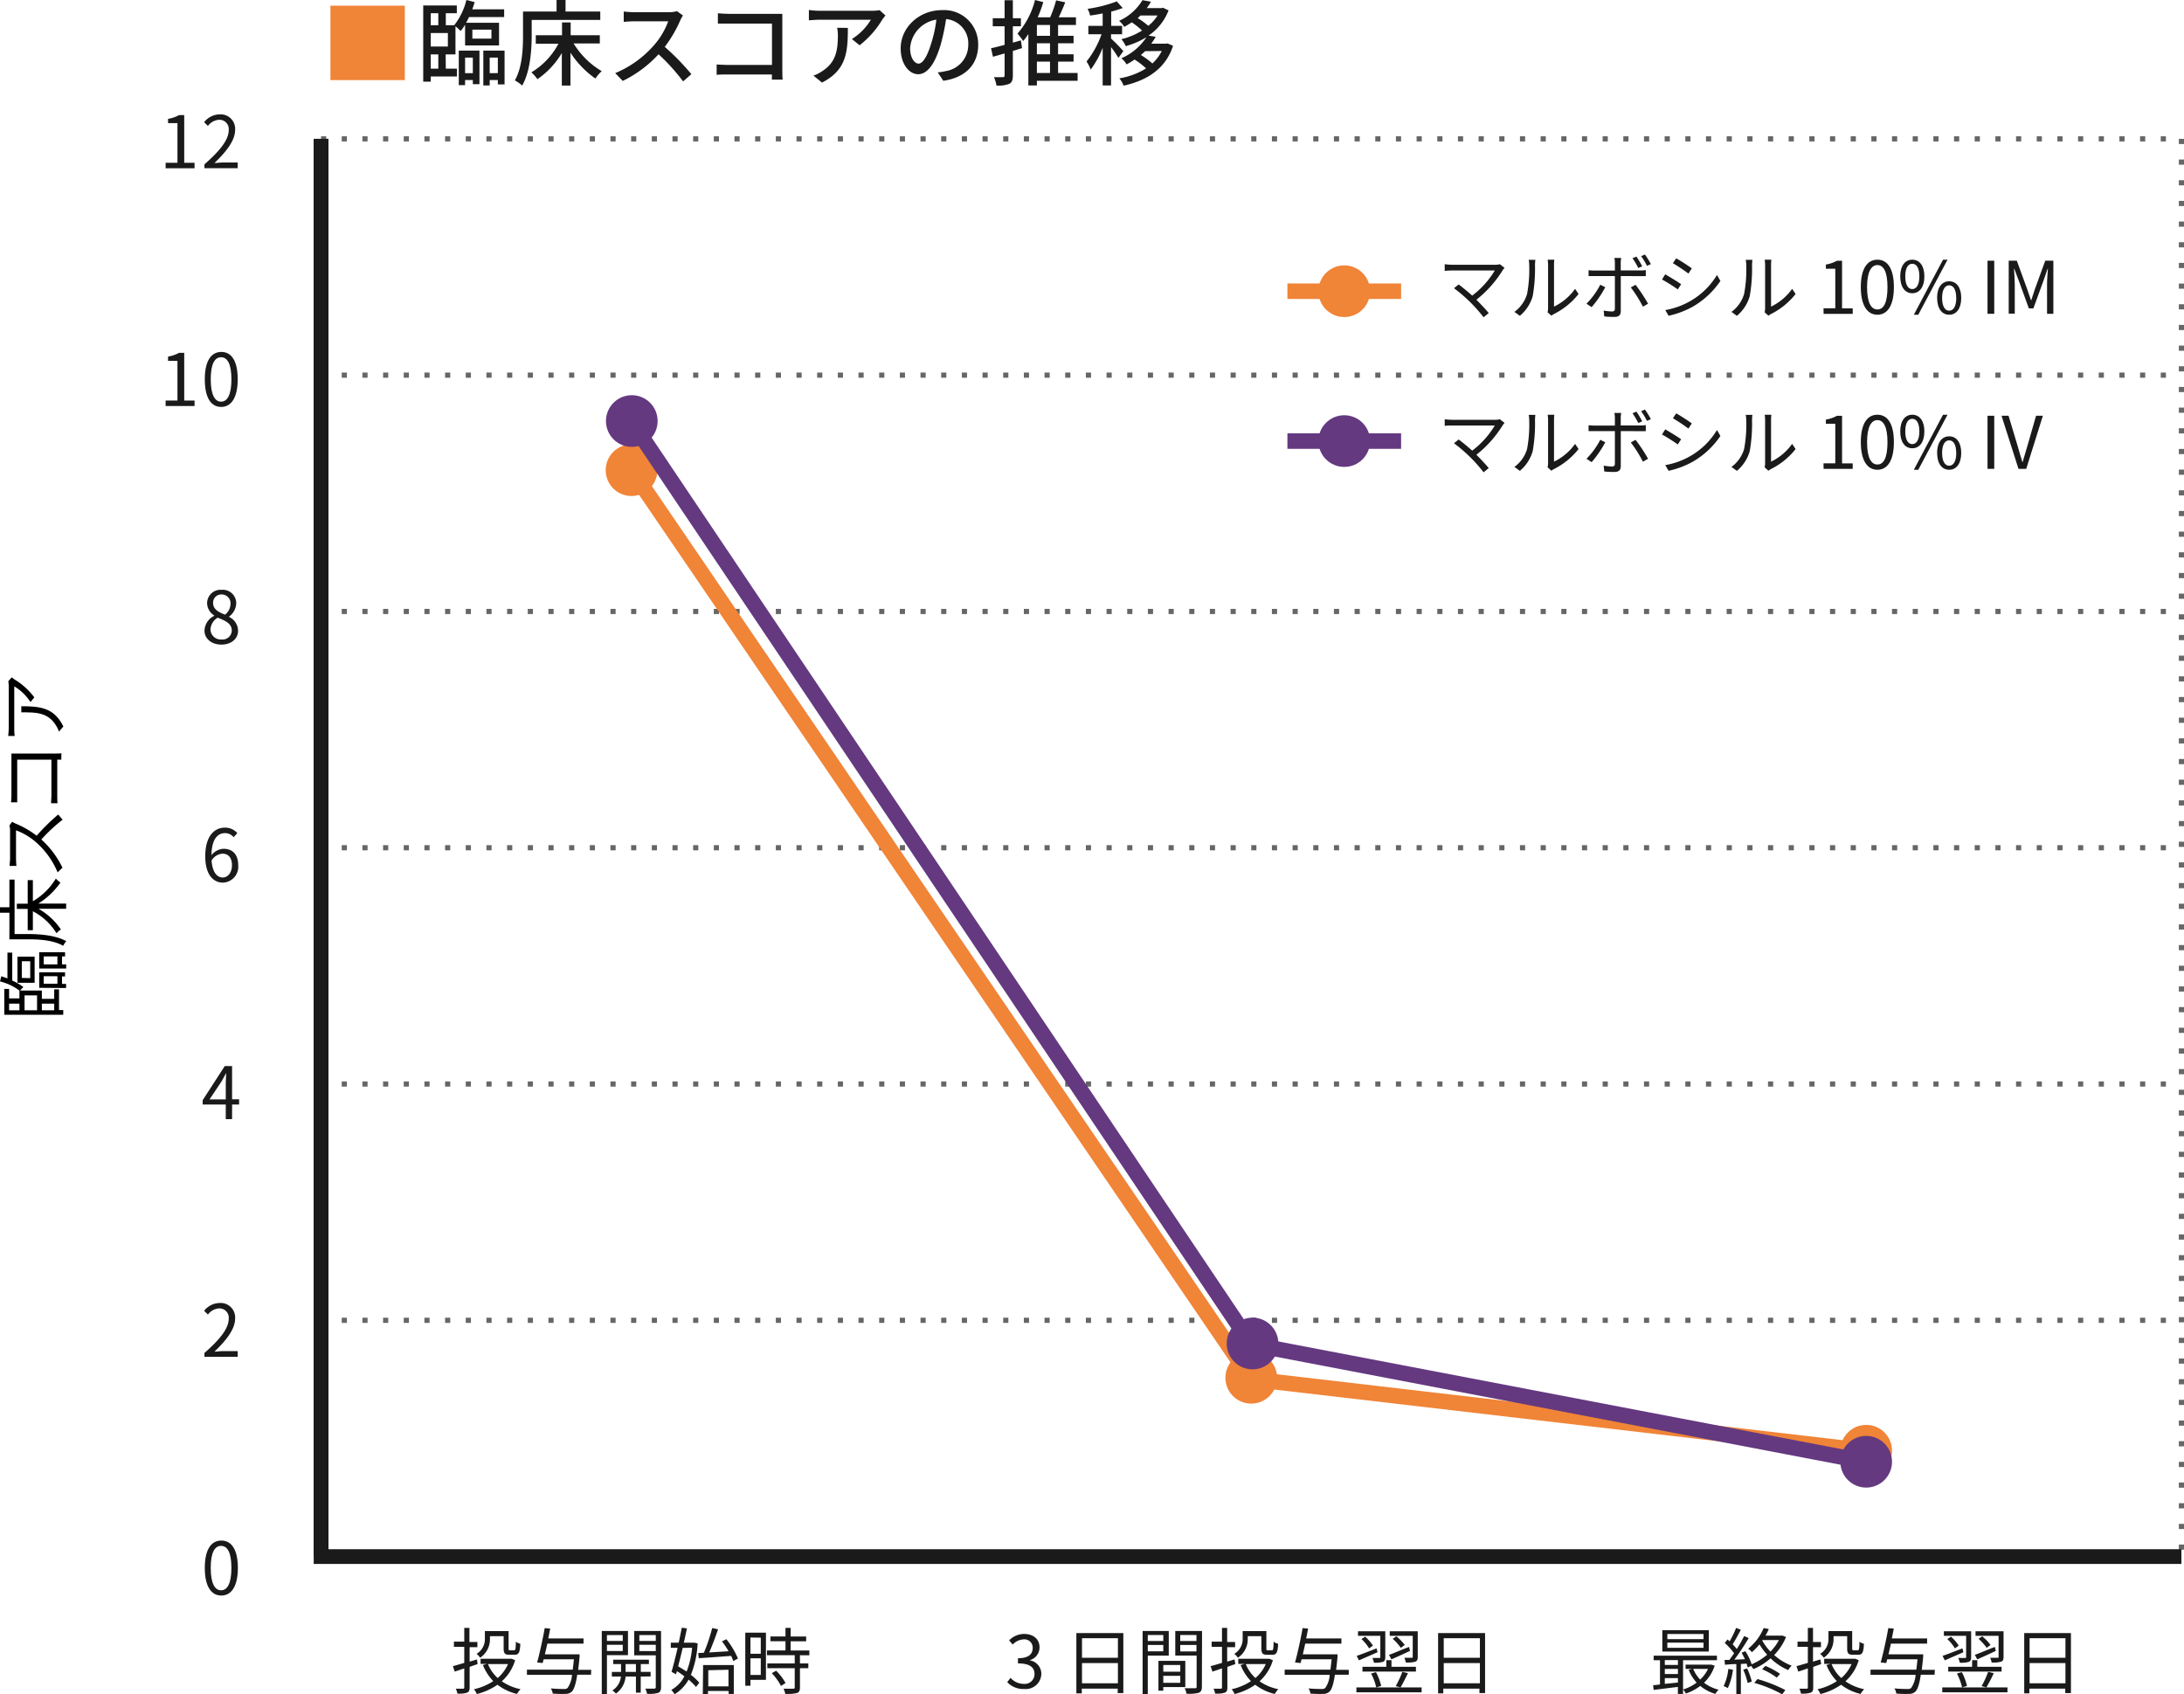 <svg xmlns="http://www.w3.org/2000/svg" viewBox="0 0 422.63 327.85"><defs><style>.cls-1{fill:#f08437;}.cls-2,.cls-3,.cls-5,.cls-6,.cls-7{fill:none;stroke-miterlimit:10;}.cls-2{stroke:#666;stroke-dasharray:1 3;}.cls-3{stroke:#b3b3b3;stroke-width:1.62px;}.cls-4{fill:#1a1a1a;}.cls-5{stroke:#1a1a1a;stroke-width:2.85px;}.cls-6{stroke:#f08437;}.cls-6,.cls-7{stroke-width:3px;}.cls-7{stroke:#643980;}.cls-8{fill:#643980;}</style></defs><g id="レイヤー_2" data-name="レイヤー 2"><g id="text"><circle class="cls-1" cx="361.13" cy="280.72" r="5"/><circle class="cls-1" cx="260.13" cy="56.35" r="5"/><circle class="cls-1" cx="242.13" cy="266.6" r="5"/><circle class="cls-1" cx="122.21" cy="90.98" r="5"/><line class="cls-2" x1="62.13" y1="26.87" x2="422.13" y2="26.87"/><line class="cls-2" x1="62.13" y1="72.59" x2="422.13" y2="72.59"/><line class="cls-2" x1="62.13" y1="118.32" x2="422.13" y2="118.32"/><line class="cls-2" x1="62.13" y1="164.04" x2="422.13" y2="164.04"/><line class="cls-2" x1="62.13" y1="209.76" x2="422.13" y2="209.76"/><line class="cls-2" x1="62.13" y1="255.48" x2="422.13" y2="255.48"/><line class="cls-2" x1="422.13" y1="26.87" x2="422.13" y2="301.2"/><line class="cls-3" x1="62.13" y1="301.2" x2="62.13" y2="26.87"/><path class="cls-1" d="M78.34,1.1V15.5H63.94V1.1Z"/><path class="cls-4" d="M86.27,13.29h2.15V14.8H83.36v1H81.9V1.06h6.5v1.5H86.27V4.88H87.9l0,0A12.77,12.77,0,0,0,90.25,0l1.61.41c-.15.47-.29.92-.47,1.39h6.17V3.3h-6.8c-.18.39-.36.75-.56,1.11h6.37V8.79H90v-4A10.64,10.64,0,0,1,89.14,6a13,13,0,0,0-1-.92v5.45h-1.9ZM83.36,2.56V4.88h1.46V2.56Zm3.31,3.83H83.36V9h3.31Zm-3.31,6.9h1.46V10.53H83.36Zm5.42-3.5h4v6.49H91.5v-.8H90v1H88.78ZM90,11.15v3h1.5v-3Zm1.41-3.68H95.1V5.74H91.41Zm6.23,2.32v6.54h-1.3v-.85H94.76v1.05H93.53V9.79Zm-1.3,4.36v-3H94.76v3Z"/><path class="cls-4" d="M102.89,6.81c0,2.8-.27,7-1.84,9.74a8.23,8.23,0,0,0-1.42-1c1.46-2.55,1.58-6.21,1.58-8.78V2.23h6.49V0h1.74V2.23h6.72V3.85H102.89ZM111,8.41a15.83,15.83,0,0,0,5.44,5.36,7.32,7.32,0,0,0-1.22,1.43,18.4,18.4,0,0,1-4.83-5v6.36h-1.67v-6.3A16,16,0,0,1,104,15.32,8.25,8.25,0,0,0,102.83,14a14.3,14.3,0,0,0,5.24-5.54h-4.39V6.82h5.08V4.34h1.67V6.82h5.64V8.41Z"/><path class="cls-4" d="M132.16,3a6.19,6.19,0,0,0-.52.94,24.59,24.59,0,0,1-3,5.13,47.16,47.16,0,0,1,5.15,5.28l-1.6,1.4a38.66,38.66,0,0,0-4.75-5.25,23.16,23.16,0,0,1-6.93,5.16l-1.46-1.51a20.3,20.3,0,0,0,7.4-5.28,14.68,14.68,0,0,0,2.86-4.75h-6.61c-.7,0-1.67.09-2,.11v-2a17.51,17.51,0,0,0,2,.13h6.68A5.42,5.42,0,0,0,131,2.16Z"/><path class="cls-4" d="M149.37,15.41c0-.25,0-.59,0-1h-8.53c-.74,0-1.64,0-2.16.07v-2c.52,0,1.31.09,2.09.09h8.62v-8H141c-.7,0-1.62,0-2.08,0v-2c.63.05,1.49.11,2.08.11h8.95c.49,0,1.12,0,1.44,0,0,.4,0,1,0,1.52v9.3c0,.63,0,1.52.07,1.91Z"/><path class="cls-4" d="M171.35,3c-.17.2-.45.54-.6.76a17.78,17.78,0,0,1-4.41,5l-1.49-1.21a11.21,11.21,0,0,0,3.67-3.73h-9.89c-.7,0-1.33.06-2.1.11v-2a16,16,0,0,0,2.1.16H168.7a9.63,9.63,0,0,0,1.51-.12Zm-7.28,2.4c0,4.7-.27,8.15-5,10.58l-1.66-1.35a7.07,7.07,0,0,0,1.73-.88c2.57-1.66,3-3.93,3-6.91A8,8,0,0,0,162,5.37Z"/><path class="cls-4" d="M181.46,14a9.37,9.37,0,0,0,1.58-.25,5.13,5.13,0,0,0,4.33-5.06,4.72,4.72,0,0,0-4.29-5,41.55,41.55,0,0,1-1.06,5c-1.08,3.64-2.56,5.67-4.34,5.67s-3.39-2-3.39-5c0-4,3.51-7.4,8-7.4a6.6,6.6,0,0,1,7,6.73c0,3.73-2.39,6.32-6.75,6.94ZM180.2,8.39a24.56,24.56,0,0,0,1-4.59,6,6,0,0,0-5.08,5.51c0,2,.92,3,1.64,3S179.37,11.15,180.2,8.39Z"/><path class="cls-4" d="M197.78,9.31,196,9.85V14.6c0,.88-.18,1.35-.69,1.62a5.72,5.72,0,0,1-2.48.33,6.5,6.5,0,0,0-.49-1.62h1.73c.24,0,.33-.09.33-.34V10.34l-2.25.64-.37-1.64c.72-.16,1.63-.39,2.62-.66V5.08h-2.29V3.53h2.29V.05H196V3.53h1.56V5.08H196V8.25l1.55-.44Zm10.75,6.32h-7.88v.9H199V6.59A13.58,13.58,0,0,1,198,7.94a13.78,13.78,0,0,0-1.1-1.44A15.59,15.59,0,0,0,200.29,0l1.6.41a23.09,23.09,0,0,1-1.08,2.94h2.41A23.86,23.86,0,0,0,204.37.07l1.77.38c-.4,1-.83,2-1.26,2.9h3.33V4.84h-3.46V6.93h3V8.37h-3V10.5h3v1.42h-3v2.2h3.78ZM203.19,4.84h-2.54V6.93h2.54Zm0,3.53h-2.54V10.5h2.54Zm-2.54,5.75h2.54v-2.2h-2.54Z"/><path class="cls-4" d="M216.43,11.2A23,23,0,0,0,215,9.11v7.42h-1.62V9.25a17.94,17.94,0,0,1-2.31,4.2,9.11,9.11,0,0,0-.81-1.55,18.09,18.09,0,0,0,2.9-5.27h-2.55V5h2.77V2.59c-.83.18-1.66.31-2.43.42a5,5,0,0,0-.49-1.3A26.47,26.47,0,0,0,216.11.27l1.15,1.28c-.65.25-1.42.48-2.23.7V5h2.11V6.63H215v.82a33.64,33.64,0,0,1,2.38,2.44ZM227,8.86c-1.48,4.55-5.15,6.73-9.56,7.72a5.23,5.23,0,0,0-.83-1.42,14,14,0,0,0,5.17-1.93,14.72,14.72,0,0,0-2.23-1.71,12.52,12.52,0,0,1-1.55.94A4.47,4.47,0,0,0,217,11.27a11,11,0,0,0,4.85-4.07,15.76,15.76,0,0,1-4,1.73A5.47,5.47,0,0,0,217,7.58a13.17,13.17,0,0,0,4-1.67,13.58,13.58,0,0,0-2-1.59,15.29,15.29,0,0,1-1.44.88,5.07,5.07,0,0,0-1-1.17,10.1,10.1,0,0,0,4.52-4l1.64.3a8.78,8.78,0,0,1-.81,1.24h2.87l.28-.07,1.07.51a10.31,10.31,0,0,1-3.88,4.88l1.39.23a12,12,0,0,1-.86,1.33h2.84l.31-.05ZM220.7,3l-.54.51A14.52,14.52,0,0,1,222.21,5,8,8,0,0,0,224,3Zm.9,6.9c-.27.25-.54.5-.83.75A13.85,13.85,0,0,1,223,12.28a8.51,8.51,0,0,0,1.82-2.41Z"/><path class="cls-4" d="M32.05,31.5h2.29V23.83H32.52V23a6.7,6.7,0,0,0,2.13-.73h1V31.5h2v1.06H32.05Z"/><path class="cls-4" d="M39.56,31.8c3.22-2.81,4.7-4.86,4.7-6.62a1.8,1.8,0,0,0-1.89-2,2.88,2.88,0,0,0-2.13,1.19l-.74-.73a3.92,3.92,0,0,1,3-1.51,2.81,2.81,0,0,1,3,3c0,2-1.61,4.13-4,6.41.53,0,1.16-.1,1.68-.1H46v1.11H39.56Z"/><path class="cls-4" d="M32.05,77.5h2.29V69.83H32.52V69a6.7,6.7,0,0,0,2.13-.73h1V77.5h2v1.06H32.05Z"/><path class="cls-4" d="M39.63,73.39c0-3.57,1.24-5.29,3.2-5.29S46,69.83,46,73.39s-1.25,5.35-3.2,5.35S39.63,77,39.63,73.39Zm5.15,0c0-3-.78-4.26-2-4.26s-2,1.26-2,4.26.79,4.33,2,4.33S44.78,76.42,44.78,73.39Z"/><path class="cls-4" d="M39.57,122a3.3,3.3,0,0,1,1.89-2.83v-.07a2.87,2.87,0,0,1-1.38-2.37,2.6,2.6,0,0,1,2.81-2.6,2.6,2.6,0,0,1,2.82,2.7,3.37,3.37,0,0,1-1.38,2.48v.07a3,3,0,0,1,1.74,2.69c0,1.5-1.29,2.66-3.22,2.66S39.57,123.59,39.57,122Zm5.28,0c0-1.37-1.26-1.89-2.72-2.48a2.82,2.82,0,0,0-1.4,2.33,2,2,0,0,0,2.15,1.89A1.78,1.78,0,0,0,44.85,122.05Zm-.24-5.14a1.71,1.71,0,0,0-1.75-1.83,1.57,1.57,0,0,0-1.62,1.66c0,1.24,1.1,1.77,2.31,2.25A2.76,2.76,0,0,0,44.61,116.91Z"/><path class="cls-4" d="M45.22,162a2.2,2.2,0,0,0-1.66-.79c-1.4,0-2.59,1.08-2.64,4.27a3.17,3.17,0,0,1,2.33-1.24c1.74,0,2.85,1.08,2.85,3.22a3.08,3.08,0,0,1-2.94,3.33c-2,0-3.44-1.69-3.44-5.08,0-4,1.81-5.56,3.8-5.56a3.13,3.13,0,0,1,2.4,1.05Zm-.33,5.46c0-1.39-.6-2.27-1.85-2.27a2.68,2.68,0,0,0-2.1,1.32c.16,2.12.93,3.29,2.22,3.29C44.14,169.75,44.89,168.81,44.89,167.41Z"/><path class="cls-4" d="M46.27,213.73H44.91v2.83H43.69v-2.83H39.22v-.84l4.27-6.6h1.42v6.42h1.36Zm-2.58-1v-3.15c0-.51.06-1.33.08-1.87h-.05c-.26.51-.54,1-.83,1.52l-2.34,3.5Z"/><path class="cls-4" d="M39.56,261.8c3.22-2.81,4.7-4.86,4.7-6.62a1.8,1.8,0,0,0-1.89-2,2.88,2.88,0,0,0-2.13,1.19l-.74-.73a3.92,3.92,0,0,1,3-1.51,2.81,2.81,0,0,1,3,3c0,2-1.61,4.13-4,6.41.53,0,1.16-.1,1.68-.1H46v1.11H39.56Z"/><path class="cls-4" d="M39.63,303.39c0-3.57,1.24-5.29,3.2-5.29s3.2,1.73,3.2,5.29-1.25,5.35-3.2,5.35S39.63,307,39.63,303.39Zm5.15,0c0-3-.78-4.26-2-4.26s-2,1.26-2,4.26.79,4.33,2,4.33S44.78,306.42,44.78,303.39Z"/><polyline class="cls-5" points="422.13 301.2 62.13 301.2 62.13 26.87"/><line class="cls-5" x1="62.13" y1="301.2" x2="62.13" y2="26.87"/><path class="cls-4" d="M92.42,322l-1.54.54v4c0,.58-.15.87-.52,1a5.15,5.15,0,0,1-1.85.17,3.45,3.45,0,0,0-.31-.94h1.39c.18,0,.25-.06.25-.27v-3.67c-.66.23-1.29.45-1.85.63l-.35-1.06c.6-.15,1.36-.38,2.2-.63v-3.11h-2v-1h2V315h1v2.73h1.54v1H90.88v2.8l1.42-.43Zm7.27-.75a8.88,8.88,0,0,1-2.58,4.08,9.69,9.69,0,0,0,3.63,1.53,4.18,4.18,0,0,0-.69.92A9.88,9.88,0,0,1,96.27,326a12.23,12.23,0,0,1-4,1.8,3.39,3.39,0,0,0-.56-.93,11,11,0,0,0,3.74-1.57,9.48,9.48,0,0,1-2-3.11l.75-.22H93v-1h5.82l.19,0ZM94.81,317a4.3,4.3,0,0,1-1.89,3.77,3.58,3.58,0,0,0-.7-.75,3.3,3.3,0,0,0,1.61-3v-1.4h4.59v3.34c0,.32,0,.38.3.38h.76c.26,0,.32-.21.35-1.66a2.5,2.5,0,0,0,.86.39c-.07,1.7-.32,2.13-1.1,2.13h-1c-.88,0-1.13-.25-1.13-1.23v-2.37H94.81Zm-.38,5a7.28,7.28,0,0,0,1.88,2.7,7.59,7.59,0,0,0,2-2.7Z"/><path class="cls-4" d="M114.37,324.06H111.7c-.28,1.86-.61,2.78-1,3.22a1.71,1.71,0,0,1-1.25.49,23,23,0,0,1-2.49-.06,2.32,2.32,0,0,0-.38-1c1.08.1,2.1.11,2.51.11a1,1,0,0,0,.73-.18,5,5,0,0,0,.87-2.56h-8.72v-1h8.86c.08-.59.15-1.26.23-2H105.2c-.06.26-.13.5-.19.72l-1.07-.11c.47-1.68,1.1-4.56,1.47-6.65l1.06.1c-.11.59-.24,1.24-.38,1.9h6.83v1h-7c-.16.71-.32,1.43-.48,2.08h6.72s0,.34,0,.49c-.1,1-.19,1.78-.28,2.5h2.53Z"/><path class="cls-4" d="M117.45,320.27v7.53h-1V315.6h5.07v4.67Zm0-3.88v1.14h3.06v-1.14Zm3.06,3.09v-1.21h-3.06v1.21Zm3.48,4.93v3.12h-.93v-3.12h-2a4.49,4.49,0,0,1-1.87,3.3,4.07,4.07,0,0,0-.69-.61,3.51,3.51,0,0,0,1.65-2.69h-1.75v-.89h1.78V322h-1.51v-.85h6.9V322H124v1.51h1.9v.89Zm-.93-.89V322h-2v1.51Zm4.86,2.92c0,.61-.14.95-.54,1.13a6.3,6.3,0,0,1-2.17.18,3.66,3.66,0,0,0-.34-1c.77,0,1.53,0,1.74,0s.29-.08.29-.31v-6.13h-4.17V315.6h5.19Zm-4.2-10.05v1.14h3.18v-1.14Zm3.18,3.1v-1.22h-3.18v1.22Z"/><path class="cls-4" d="M135,318a18.55,18.55,0,0,1-1.31,6.09,10.25,10.25,0,0,1,1.63,1.51l-.63.83a11.43,11.43,0,0,0-1.44-1.42,7.62,7.62,0,0,1-2.71,2.83,4.67,4.67,0,0,0-.64-.84,6.14,6.14,0,0,0,2.53-2.63,16.76,16.76,0,0,0-1.44-1l-.17.6-.87-.46c.35-1.19.77-2.92,1.18-4.65h-1.32v-1h1.53c.22-1,.42-2,.59-2.89l1,.12c-.17.85-.38,1.8-.6,2.77h1.86l.19,0Zm-2.89.87c-.29,1.24-.6,2.47-.88,3.57.53.31,1.1.66,1.64,1a16.08,16.08,0,0,0,1.06-4.6Zm3,1,1.1-.06a34.42,34.42,0,0,0,1.61-4.78l1.14.24c-.49,1.43-1.14,3.18-1.72,4.48l3.75-.23a16.3,16.3,0,0,0-1.28-1.91l.85-.42a15.94,15.94,0,0,1,2.24,3.73l-.9.5a8.3,8.3,0,0,0-.42-1c-2.27.16-4.61.35-6.26.44Zm.95,2.32h5.94v5.59h-1v-.57H137v.63h-1Zm1,1v3.13h3.91V323.1Z"/><path class="cls-4" d="M148.22,325.05h-3v1.14h-1V315.92h4Zm-3-8.19V320h2v-3.11Zm2,7.25v-3.23h-2v3.23Zm7.58-3.82v1.58h1.62v.93h-1.62v3.75c0,.59-.16.9-.58,1.05a8.12,8.12,0,0,1-2.27.17,3.28,3.28,0,0,0-.33-1c.87,0,1.64,0,1.86,0s.31-.07.31-.28V322.8h-5.3v-.93h5.3v-1.58h-5.37v-.93H152v-1.78h-2.91v-.92H152V315h1v1.67h3v.92h-3v1.78h3.62v.93Zm-4.61,3a9.87,9.87,0,0,1,1.82,2.38l-.88.56a11.08,11.08,0,0,0-1.78-2.47Z"/><path class="cls-4" d="M331.81,322.32a7.93,7.93,0,0,1-2.06,3.29,7.59,7.59,0,0,0,2.83,1.35,3.47,3.47,0,0,0-.63.81,8.13,8.13,0,0,1-2.93-1.54,9.66,9.66,0,0,1-2.78,1.47,4,4,0,0,0-.55-.79v.87h-1v-1.36L320,327l-.1-.92c.39,0,.84-.07,1.33-.13v-4.7H320v-.87h12.25v.87h-6.56v5.67a8.37,8.37,0,0,0,2.63-1.33,8.19,8.19,0,0,1-1.54-2.47l.61-.18h-1.21v-.83H331l.18,0Zm-1.13-2.75h-9v-4.13h9Zm-8.52,1.66v.94h2.54v-.94Zm0,2.7h2.54v-1h-2.54Zm0,1.9c.8-.08,1.67-.16,2.54-.26v-.86h-2.54Zm7.49-9.65h-7v1h7Zm0,1.67h-7v1h7Zm-2,5.07A6.68,6.68,0,0,0,329,325a6.72,6.72,0,0,0,1.52-2.06Z"/><path class="cls-4" d="M335.35,323.1a12.22,12.22,0,0,1-1,3.56,3.58,3.58,0,0,0-.81-.39,10.06,10.06,0,0,0,.91-3.33Zm10.27-6.33a10.94,10.94,0,0,1-2.3,3.48,10.83,10.83,0,0,0,3.39,2.06,4.65,4.65,0,0,0-.67.85,11.23,11.23,0,0,1-3.41-2.27,12.4,12.4,0,0,1-3.32,2.09,5.88,5.88,0,0,0-.45-.62l-.65.3c-.06-.21-.14-.48-.24-.75l-1.09.07v5.83H336V322c-.8,0-1.55.08-2.2.13l-.08-.93.92,0c.3-.38.62-.83.93-1.29a13.31,13.31,0,0,0-1.81-2l.53-.67c.14.11.27.24.41.36a18.74,18.74,0,0,0,1.26-2.6l.91.36c-.48.93-1.07,2-1.58,2.82.3.31.58.63.81.91.54-.87,1.05-1.77,1.41-2.51l.89.39c-.8,1.33-1.87,3-2.79,4.18l2.06-.09c-.2-.43-.42-.87-.65-1.26l.73-.29a11,11,0,0,1,1.22,2.53,12,12,0,0,0,3-1.85,12,12,0,0,1-1.49-2A10.86,10.86,0,0,1,339,319.7a3,3,0,0,0-.71-.67,10.17,10.17,0,0,0,3-4l1,.19a11.87,11.87,0,0,1-.65,1.28h3.13l.19,0Zm-7.53,6.07a12.85,12.85,0,0,1,.9,2.55l-.8.26a13.93,13.93,0,0,0-.85-2.56Zm2,2.06a29.21,29.21,0,0,1,5.4,2.13l-.62.82a25.62,25.62,0,0,0-5.39-2.21Zm1.53-2.55a15.12,15.12,0,0,1,2.85,1.55l-.65.72A14.07,14.07,0,0,0,341,323Zm-.61-4.91a10.76,10.76,0,0,0,1.59,2.15,9.3,9.3,0,0,0,1.64-2.23h-3.16Z"/><path class="cls-4" d="M352.42,322l-1.54.54v4c0,.58-.14.87-.52,1a5.15,5.15,0,0,1-1.85.17,3.45,3.45,0,0,0-.31-.94h1.39c.18,0,.25-.06.25-.27v-3.67c-.66.23-1.29.45-1.85.63l-.35-1.06c.6-.15,1.36-.38,2.2-.63v-3.11h-2v-1h2V315h1v2.73h1.54v1h-1.54v2.8l1.42-.43Zm7.27-.75a8.88,8.88,0,0,1-2.58,4.08,9.69,9.69,0,0,0,3.63,1.53,4.18,4.18,0,0,0-.69.92,9.88,9.88,0,0,1-3.78-1.78,12.23,12.23,0,0,1-4,1.8,3.39,3.39,0,0,0-.56-.93,11,11,0,0,0,3.74-1.57,9.48,9.48,0,0,1-2-3.11l.75-.22H353v-1h5.82l.19,0ZM354.81,317a4.3,4.3,0,0,1-1.89,3.77,3.58,3.58,0,0,0-.7-.75,3.3,3.3,0,0,0,1.61-3v-1.4h4.59v3.34c0,.32.05.38.3.38h.76c.26,0,.32-.21.35-1.66a2.5,2.5,0,0,0,.86.39c-.07,1.7-.32,2.13-1.1,2.13h-1c-.89,0-1.14-.25-1.14-1.23v-2.37h-2.62Zm-.38,5a7.28,7.28,0,0,0,1.88,2.7,7.59,7.59,0,0,0,2-2.7Z"/><path class="cls-4" d="M374.37,324.06H371.7c-.28,1.86-.61,2.78-1,3.22a1.71,1.71,0,0,1-1.25.49,23,23,0,0,1-2.49-.06,2.32,2.32,0,0,0-.38-1c1.08.1,2.1.11,2.51.11a1,1,0,0,0,.73-.18,5,5,0,0,0,.87-2.56h-8.72v-1h8.86c.08-.59.15-1.26.23-2H365.2c-.06.26-.13.5-.19.72l-1.07-.11c.47-1.68,1.1-4.56,1.47-6.65l1.06.1c-.11.59-.24,1.24-.38,1.9h6.83v1h-7c-.16.71-.32,1.43-.48,2.08h6.72s0,.34,0,.49c-.1,1-.19,1.78-.28,2.5h2.53Z"/><path class="cls-4" d="M388.47,326.52v.94H375.85v-.94h3.84a11.43,11.43,0,0,0-1-2.69l.95-.26a10.65,10.65,0,0,1,1,2.67l-1,.28Zm-8.53-6.81-3.6,1.57-.43-.87c1-.32,2.43-.91,3.85-1.45Zm.53-3.18h-4.31v-.88h5.28v5c0,.49-.1.77-.45.92a5,5,0,0,1-1.75.16,4.79,4.79,0,0,0-.29-.91c.61,0,1.13,0,1.31,0s.21,0,.21-.18Zm-2.93.17a8.39,8.39,0,0,1,1.5,1.73l-.74.54a8.35,8.35,0,0,0-1.47-1.81Zm4.09,5.83v-1.29h1v1.29h4.7v.92H377v-.92Zm4.58-3.08c-1.24.59-2.56,1.19-3.59,1.64l-.47-.87c1-.35,2.44-1,3.88-1.53Zm.54-2.92h-4.46v-.88h5.42v4.93c0,.52-.08.79-.44.95a5.67,5.67,0,0,1-1.87.16,3.65,3.65,0,0,0-.28-.91c.67,0,1.24,0,1.42,0s.21,0,.21-.2Zm-3.17.1a8.88,8.88,0,0,1,1.61,1.67l-.74.56a10.27,10.27,0,0,0-1.58-1.75Zm-.12,9.64a18.62,18.62,0,0,0,1.27-2.76l1.09.25a29,29,0,0,1-1.43,2.75Z"/><path class="cls-4" d="M400.75,316v11.61h-1.1v-.85h-6.94v.91h-1V316Zm-8,1v3.78h6.94V317Zm6.94,8.72v-3.91h-6.94v3.91Z"/><path class="cls-4" d="M194.91,325.5l.64-.84a3.39,3.39,0,0,0,2.55,1.17,1.89,1.89,0,0,0,2.09-1.9c0-1.23-.83-2.06-3.2-2.06v-1c2.12,0,2.85-.85,2.85-2a1.6,1.6,0,0,0-1.74-1.65,3.13,3.13,0,0,0-2.13,1l-.69-.81a4.1,4.1,0,0,1,2.88-1.24c1.72,0,3,.93,3,2.58a2.56,2.56,0,0,1-1.84,2.48v.06a2.64,2.64,0,0,1,2.19,2.6,3,3,0,0,1-3.29,2.93A4.24,4.24,0,0,1,194.91,325.5Z"/><path class="cls-4" d="M217.38,316v11.61h-1.09v-.85h-6.95v.91h-1.05V316Zm-8,1v3.78h6.95V317Zm6.95,8.72v-3.91h-6.95v3.91Z"/><path class="cls-4" d="M222.11,320.37v7.43h-1V315.6h5.06v4.77Zm0-4v1.16h3v-1.16Zm3,3.16v-1.23h-3v1.23Zm0,6.92v.7h-.94v-5.77h5.2v5.07Zm0-4.27v1.3h3.29v-1.3Zm3.29,3.45v-1.36h-3.29v1.36Zm4.18.74c0,.66-.16,1-.62,1.19a7.92,7.92,0,0,1-2.35.18,3.62,3.62,0,0,0-.37-1.06c.86,0,1.71,0,2,0s.32-.08.32-.33v-6h-4.13V315.6h5.18Zm-4.19-10v1.16h3.14v-1.16Zm3.14,3.18v-1.25h-3.14v1.25Z"/><path class="cls-4" d="M239.05,322l-1.54.54v4c0,.58-.14.87-.52,1a5.15,5.15,0,0,1-1.85.17,3.45,3.45,0,0,0-.31-.94h1.39c.18,0,.25-.06.25-.27v-3.67c-.66.23-1.29.45-1.85.63l-.35-1.06c.61-.15,1.36-.38,2.2-.63v-3.11h-2v-1h2V315h1v2.73h1.54v1h-1.54v2.8l1.43-.43Zm7.27-.75a8.88,8.88,0,0,1-2.58,4.08,9.69,9.69,0,0,0,3.63,1.53,4.91,4.91,0,0,0-.69.92A9.88,9.88,0,0,1,242.9,326a12.08,12.08,0,0,1-4,1.8,3.39,3.39,0,0,0-.56-.93,11.18,11.18,0,0,0,3.74-1.57,9.34,9.34,0,0,1-2-3.11l.76-.22h-1.22v-1h5.81l.2,0ZM241.45,317a4.29,4.29,0,0,1-1.9,3.77,3.34,3.34,0,0,0-.7-.75,3.31,3.31,0,0,0,1.62-3v-1.4h4.59v3.34c0,.32,0,.38.29.38h.76c.27,0,.32-.21.35-1.66a2.55,2.55,0,0,0,.87.39c-.07,1.7-.32,2.13-1.11,2.13h-1c-.88,0-1.13-.25-1.13-1.23v-2.37h-2.62Zm-.38,5a7.37,7.37,0,0,0,1.87,2.7,7.5,7.5,0,0,0,2-2.7Z"/><path class="cls-4" d="M261,324.06h-2.68c-.28,1.86-.6,2.78-1,3.22a1.69,1.69,0,0,1-1.24.49,23.13,23.13,0,0,1-2.5-.06,2.19,2.19,0,0,0-.37-1c1.07.1,2.1.11,2.5.11a1,1,0,0,0,.73-.18,4.79,4.79,0,0,0,.87-2.56h-8.71v-1h8.85c.08-.59.16-1.26.24-2h-5.83c-.05.26-.12.5-.18.72l-1.08-.11c.48-1.68,1.11-4.56,1.47-6.65l1.07.1c-.12.59-.24,1.24-.38,1.9h6.82v1h-7c-.15.71-.32,1.43-.47,2.08h6.72s0,.34,0,.49c-.1,1-.18,1.78-.28,2.5H261Z"/><path class="cls-4" d="M275.1,326.52v.94H262.48v-.94h3.84a10.94,10.94,0,0,0-1-2.69l.95-.26a10.6,10.6,0,0,1,1,2.67l-1,.28Zm-8.53-6.81-3.6,1.57-.43-.87c1-.32,2.44-.91,3.85-1.45Zm.54-3.18h-4.32v-.88h5.28v5c0,.49-.09.77-.45.92a5,5,0,0,1-1.75.16,4.79,4.79,0,0,0-.29-.91c.62,0,1.13,0,1.32,0s.21,0,.21-.18Zm-2.93.17a8.39,8.39,0,0,1,1.5,1.73l-.74.54a8.13,8.13,0,0,0-1.48-1.81Zm4.09,5.83v-1.29h1v1.29H274v.92H263.65v-.92Zm4.58-3.08c-1.25.59-2.56,1.19-3.6,1.64l-.46-.87c1-.35,2.43-1,3.88-1.53Zm.53-2.92h-4.45v-.88h5.42v4.93c0,.52-.09.79-.45.95a5.6,5.6,0,0,1-1.86.16,4.12,4.12,0,0,0-.28-.91c.67,0,1.23,0,1.41,0s.21,0,.21-.2Zm-3.16.1a9.57,9.57,0,0,1,1.61,1.67l-.75.56a10.27,10.27,0,0,0-1.58-1.75Zm-.13,9.64a19.75,19.75,0,0,0,1.28-2.76l1.09.25c-.45.94-1,2-1.43,2.75Z"/><path class="cls-4" d="M287.38,316v11.61h-1.09v-.85h-7v.91h-1V316Zm-8,1v3.78h7V317Zm7,8.72v-3.91h-7v3.91Z"/><path d="M10.49,193.28v-1.83h.93v4h.82v.91H.83v-5h.93v1.83h2v-1.51A10.31,10.31,0,0,0,0,189.91l.25-1c.39.12.8.26,1.19.42v-5h.93v5.41A10.63,10.63,0,0,1,4.52,191a8.73,8.73,0,0,0-.63.67H8.1v1.61Zm-8.73,2.21h2v-1.28h-2Zm4.94-5.32H3.38v-5.06H6.7Zm-.85-.9V186H4.22v3.23Zm-1.1,3.34v2.88H7.17v-2.88Zm2.84-8.36h5v.82H12v1.54h.81v.8H7.59Zm0,6.89v-3h5v.8H12v1.45h.79v.79Zm2.9,4.35v-1.28H8.1v1.28Zm.62-10.42H8.46v1.54h2.65Zm-2.65,5.28h2.65V188.9H8.46Z"/><path d="M2.82,180.74H5.44c2.12,0,5.26.19,7.38,1.38a3.83,3.83,0,0,0-.59.89c-2-1.14-4.81-1.25-6.79-1.25H1.82v-5.14H0v-1.07H1.82V170.2h1Zm3.54-6.35A12.62,12.62,0,0,0,10.81,170a3.89,3.89,0,0,0,.89.77,14.9,14.9,0,0,1-4.29,4.08H12.8v1H7.45a12.9,12.9,0,0,1,4.33,4,4.25,4.25,0,0,0-.84.74,11.74,11.74,0,0,0-4.58-4.26V180h-1v-4.13H3.26v-1h2.1v-4.57h1Z"/><path d="M2.37,159a3.39,3.39,0,0,0,.61.35,17.61,17.61,0,0,1,4.11,2.36,40.57,40.57,0,0,1,4.17-4.1l.86,1A30.89,30.89,0,0,0,8,162.44a17.83,17.83,0,0,1,4.09,5.46l-.94.9A15.93,15.93,0,0,0,7,163a12.38,12.38,0,0,0-3.9-2.33v5.46c0,.49.06,1.26.07,1.42H1.85c0-.2.1-1,.1-1.42v-5.4a3.64,3.64,0,0,0-.13-1Z"/><path d="M11.86,147l-.78,0v6.85c0,.57,0,1.2.06,1.58H9.88c0-.37.07-1,.07-1.56V147H3.33v6.71c0,.51,0,1.2,0,1.54H2.13a13.3,13.3,0,0,0,.08-1.53v-6.91c0-.33,0-.75,0-1,.32,0,.75,0,1.09,0h7.23c.5,0,1.13,0,1.35-.06Z"/><path d="M2.27,131.07c.14.1.35.28.5.38a13.42,13.42,0,0,1,3.87,3.49l-.74.92a9.56,9.56,0,0,0-3.14-3.05v8c0,.52,0,1,.08,1.6H1.58a13.86,13.86,0,0,0,.11-1.6v-8a7.33,7.33,0,0,0-.08-1Zm1.85,5.59c3.79,0,6.36.34,8.14,3.91l-.84,1a5.52,5.52,0,0,0-.62-1.24c-1.33-2.17-3.33-2.48-5.67-2.48a8.75,8.75,0,0,0-1,0Z"/><polyline class="cls-6" points="122.14 90.85 242.13 266.85 361.13 280.72"/><polyline class="cls-7" points="122.14 81.47 242.13 260.1 361.13 282.85"/><path class="cls-4" d="M291.15,51.84a3,3,0,0,0-.35.43A22.05,22.05,0,0,1,285.7,58c.84.84,1.83,1.89,2.39,2.58l-1,.81a29.1,29.1,0,0,0-5.73-5.62l.91-.73c.52.38,1.67,1.31,2.62,2.16a17.15,17.15,0,0,0,4.37-4.86H281c-.55,0-1.15.05-1.43.08V51.12a10.15,10.15,0,0,0,1.43.11h8.34a2.87,2.87,0,0,0,.9-.11Z"/><path class="cls-4" d="M293.06,60.35a6.61,6.61,0,0,0,2.44-3.44,25.46,25.46,0,0,0,.42-5.63,5,5,0,0,0-.1-1h1.29a8.87,8.87,0,0,0-.07,1,30.59,30.59,0,0,1-.44,6,7.69,7.69,0,0,1-2.49,3.83Zm6.41.07a3.08,3.08,0,0,0,.1-.78V51.25a7.83,7.83,0,0,0-.08-1h1.29a7.46,7.46,0,0,0-.06,1v8.08a10.69,10.69,0,0,0,4.08-3.44l.67,1a14.06,14.06,0,0,1-4.78,3.88,2.73,2.73,0,0,0-.47.32Z"/><path class="cls-4" d="M310.64,55.58A20.85,20.85,0,0,1,308,59.43l-1-.66a14.82,14.82,0,0,0,2.67-3.67Zm3-2.16V60.2c0,.74-.36,1.12-1.2,1.12-.59,0-1.43,0-2-.1l-.11-1.12a10.48,10.48,0,0,0,1.62.17c.38,0,.55-.17.55-.53V53.42h-3.9c-.42,0-.81,0-1.19,0V52.28a9.07,9.07,0,0,0,1.19.07h3.9V50.91a4.72,4.72,0,0,0-.1-1h1.32a5.64,5.64,0,0,0-.09,1v1.42h3.7a7.47,7.47,0,0,0,1.15-.07v1.17c-.38,0-.8,0-1.14,0Zm2.86,1.69a30.48,30.48,0,0,1,2.42,3.66l-1,.57a23.66,23.66,0,0,0-2.34-3.72Zm.53-3.25a15.25,15.25,0,0,0-1.12-1.9l.76-.31a18.28,18.28,0,0,1,1.12,1.88Zm1.68-.42a13.46,13.46,0,0,0-1.13-1.87l.74-.32a17.66,17.66,0,0,1,1.15,1.86Z"/><path class="cls-4" d="M325.32,55l-.65,1a31.84,31.84,0,0,0-3.05-1.92l.62-1C323.08,53.56,324.7,54.55,325.32,55Zm1.62,3.34a14.26,14.26,0,0,0,5.31-5.13l.67,1.15a16.28,16.28,0,0,1-5.38,5,17.17,17.17,0,0,1-4.65,1.74L322.25,60A14.7,14.7,0,0,0,326.94,58.34Zm.45-6.41-.66,1a35.69,35.69,0,0,0-3-2l.63-.94C325.18,50.42,326.79,51.49,327.39,51.93Z"/><path class="cls-4" d="M335.06,60.35a6.61,6.61,0,0,0,2.44-3.44,25.46,25.46,0,0,0,.42-5.63,5,5,0,0,0-.1-1h1.29a8.87,8.87,0,0,0-.07,1,30.59,30.59,0,0,1-.44,6,7.69,7.69,0,0,1-2.49,3.83Zm6.41.07a3.08,3.08,0,0,0,.1-.78V51.25a7.83,7.83,0,0,0-.08-1h1.29a7.46,7.46,0,0,0-.06,1v8.08a10.69,10.69,0,0,0,4.08-3.44l.67,1a14.06,14.06,0,0,1-4.78,3.88,2.73,2.73,0,0,0-.47.32Z"/><path class="cls-4" d="M352.87,59.65h2.28V52h-1.82v-.81a6.61,6.61,0,0,0,2.13-.73h1v9.2h2.06v1.07h-5.63Z"/><path class="cls-4" d="M360.09,55.55c0-3.57,1.25-5.3,3.21-5.3s3.19,1.74,3.19,5.3-1.24,5.35-3.19,5.35S360.09,59.12,360.09,55.55Zm5.16,0c0-3-.79-4.26-1.95-4.26s-2,1.26-2,4.26.78,4.33,2,4.33S365.25,58.57,365.25,55.55Z"/><path class="cls-4" d="M367.72,53.48c0-2.06.93-3.23,2.33-3.23s2.34,1.17,2.34,3.23-.93,3.26-2.34,3.26S367.72,55.55,367.72,53.48Zm3.7,0c0-1.64-.56-2.44-1.37-2.44s-1.36.8-1.36,2.44.56,2.46,1.36,2.46S371.42,55.11,371.42,53.48ZM376,50.25h.87L371.21,60.9h-.86Zm-1.15,7.4c0-2.06.94-3.22,2.34-3.22s2.33,1.16,2.33,3.22-.93,3.25-2.33,3.25S374.86,59.72,374.86,57.65Zm3.7,0c0-1.64-.56-2.44-1.36-2.44s-1.37.8-1.37,2.44.56,2.47,1.37,2.47S378.56,59.29,378.56,57.65Z"/><path class="cls-4" d="M384.61,50.45h1.3V60.72h-1.3Z"/><path class="cls-4" d="M388.71,50.45h1.57l2,5.49c.24.72.48,1.43.73,2.14h.07c.24-.71.46-1.42.7-2.14l2-5.49h1.57V60.72h-1.22V55c0-.88.1-2.13.17-3h-.06l-.81,2.34-1.95,5.34h-.87l-1.94-5.34L389.79,52h-.06c.06.9.15,2.15.15,3v5.69h-1.17Z"/><path class="cls-4" d="M291.15,81.84a3,3,0,0,0-.35.43A22.05,22.05,0,0,1,285.7,88c.84.84,1.83,1.89,2.39,2.58l-1,.81a29.1,29.1,0,0,0-5.73-5.62l.91-.73c.52.38,1.67,1.31,2.62,2.16a17.15,17.15,0,0,0,4.37-4.86H281c-.55,0-1.15,0-1.43.08V81.12a10.15,10.15,0,0,0,1.43.11h8.34a2.87,2.87,0,0,0,.9-.11Z"/><path class="cls-4" d="M293.06,90.35a6.61,6.61,0,0,0,2.44-3.44,25.46,25.46,0,0,0,.42-5.63,5,5,0,0,0-.1-1h1.29a8.87,8.87,0,0,0-.07,1,30.59,30.59,0,0,1-.44,6,7.69,7.69,0,0,1-2.49,3.83Zm6.41.07a3.08,3.08,0,0,0,.1-.78V81.25a7.83,7.83,0,0,0-.08-1h1.29a7.46,7.46,0,0,0-.06,1v8.08a10.69,10.69,0,0,0,4.08-3.44l.67,1a14.06,14.06,0,0,1-4.78,3.88,2.73,2.73,0,0,0-.47.32Z"/><path class="cls-4" d="M310.64,85.58A20.85,20.85,0,0,1,308,89.43l-1-.66a14.82,14.82,0,0,0,2.67-3.67Zm3-2.16V90.2c0,.74-.36,1.12-1.2,1.12-.59,0-1.43,0-2-.1l-.11-1.12a10.48,10.48,0,0,0,1.62.17c.38,0,.55-.17.55-.53V83.42h-3.9c-.42,0-.81,0-1.19,0V82.28a9.07,9.07,0,0,0,1.19.07h3.9V80.91a4.72,4.72,0,0,0-.1-1h1.32a5.64,5.64,0,0,0-.09,1v1.42h3.7a7.47,7.47,0,0,0,1.15-.07v1.17c-.38,0-.8,0-1.14,0Zm2.86,1.69a30.48,30.48,0,0,1,2.42,3.66l-1,.57a23.66,23.66,0,0,0-2.34-3.72Zm.53-3.25a15.25,15.25,0,0,0-1.12-1.9l.76-.31a18.28,18.28,0,0,1,1.12,1.88Zm1.68-.42a13.46,13.46,0,0,0-1.13-1.87l.74-.32a17.66,17.66,0,0,1,1.15,1.86Z"/><path class="cls-4" d="M325.32,85l-.65,1a31.84,31.84,0,0,0-3.05-1.92l.62-1C323.08,83.56,324.7,84.55,325.32,85Zm1.62,3.34a14.26,14.26,0,0,0,5.31-5.13l.67,1.15a16.28,16.28,0,0,1-5.38,5,17.17,17.17,0,0,1-4.65,1.74L322.25,90A14.7,14.7,0,0,0,326.94,88.34Zm.45-6.41-.66,1a35.69,35.69,0,0,0-3-2l.63-.94C325.18,80.42,326.79,81.49,327.39,81.93Z"/><path class="cls-4" d="M335.06,90.35a6.61,6.61,0,0,0,2.44-3.44,25.46,25.46,0,0,0,.42-5.63,5,5,0,0,0-.1-1h1.29a8.87,8.87,0,0,0-.07,1,30.59,30.59,0,0,1-.44,6,7.69,7.69,0,0,1-2.49,3.83Zm6.41.07a3.08,3.08,0,0,0,.1-.78V81.25a7.83,7.83,0,0,0-.08-1h1.29a7.46,7.46,0,0,0-.06,1v8.08a10.69,10.69,0,0,0,4.08-3.44l.67,1a14.06,14.06,0,0,1-4.78,3.88,2.73,2.73,0,0,0-.47.32Z"/><path class="cls-4" d="M352.87,89.65h2.28V82h-1.82v-.81a6.61,6.61,0,0,0,2.13-.73h1v9.2h2.06v1.07h-5.63Z"/><path class="cls-4" d="M360.09,85.55c0-3.57,1.25-5.3,3.21-5.3s3.19,1.74,3.19,5.3-1.24,5.35-3.19,5.35S360.09,89.12,360.09,85.55Zm5.16,0c0-3-.79-4.26-1.95-4.26s-2,1.26-2,4.26.78,4.33,2,4.33S365.25,88.57,365.25,85.55Z"/><path class="cls-4" d="M367.72,83.48c0-2.06.93-3.23,2.33-3.23s2.34,1.17,2.34,3.23-.93,3.26-2.34,3.26S367.72,85.55,367.72,83.48Zm3.7,0c0-1.64-.56-2.44-1.37-2.44s-1.36.8-1.36,2.44.56,2.46,1.36,2.46S371.42,85.11,371.42,83.48ZM376,80.25h.87L371.21,90.9h-.86Zm-1.15,7.4c0-2.06.94-3.22,2.34-3.22s2.33,1.16,2.33,3.22-.93,3.25-2.33,3.25S374.86,89.72,374.86,87.65Zm3.7,0c0-1.64-.56-2.44-1.36-2.44s-1.37.8-1.37,2.44.56,2.47,1.37,2.47S378.56,89.29,378.56,87.65Z"/><path class="cls-4" d="M384.61,80.45h1.3V90.72h-1.3Z"/><path class="cls-4" d="M387.32,80.45h1.36L390.35,86c.36,1.21.6,2.19,1,3.39h.06c.37-1.2.63-2.18,1-3.39L394,80.45h1.32L392.1,90.72h-1.5Z"/><line class="cls-6" x1="249.13" y1="56.35" x2="271.13" y2="56.35"/><line class="cls-7" x1="249.13" y1="85.35" x2="271.13" y2="85.35"/><circle class="cls-8" cx="242.38" cy="259.97" r="5"/><circle class="cls-8" cx="361.13" cy="282.85" r="5"/><circle class="cls-8" cx="260.13" cy="85.35" r="5"/><circle class="cls-8" cx="122.26" cy="81.47" r="5"/></g></g></svg>